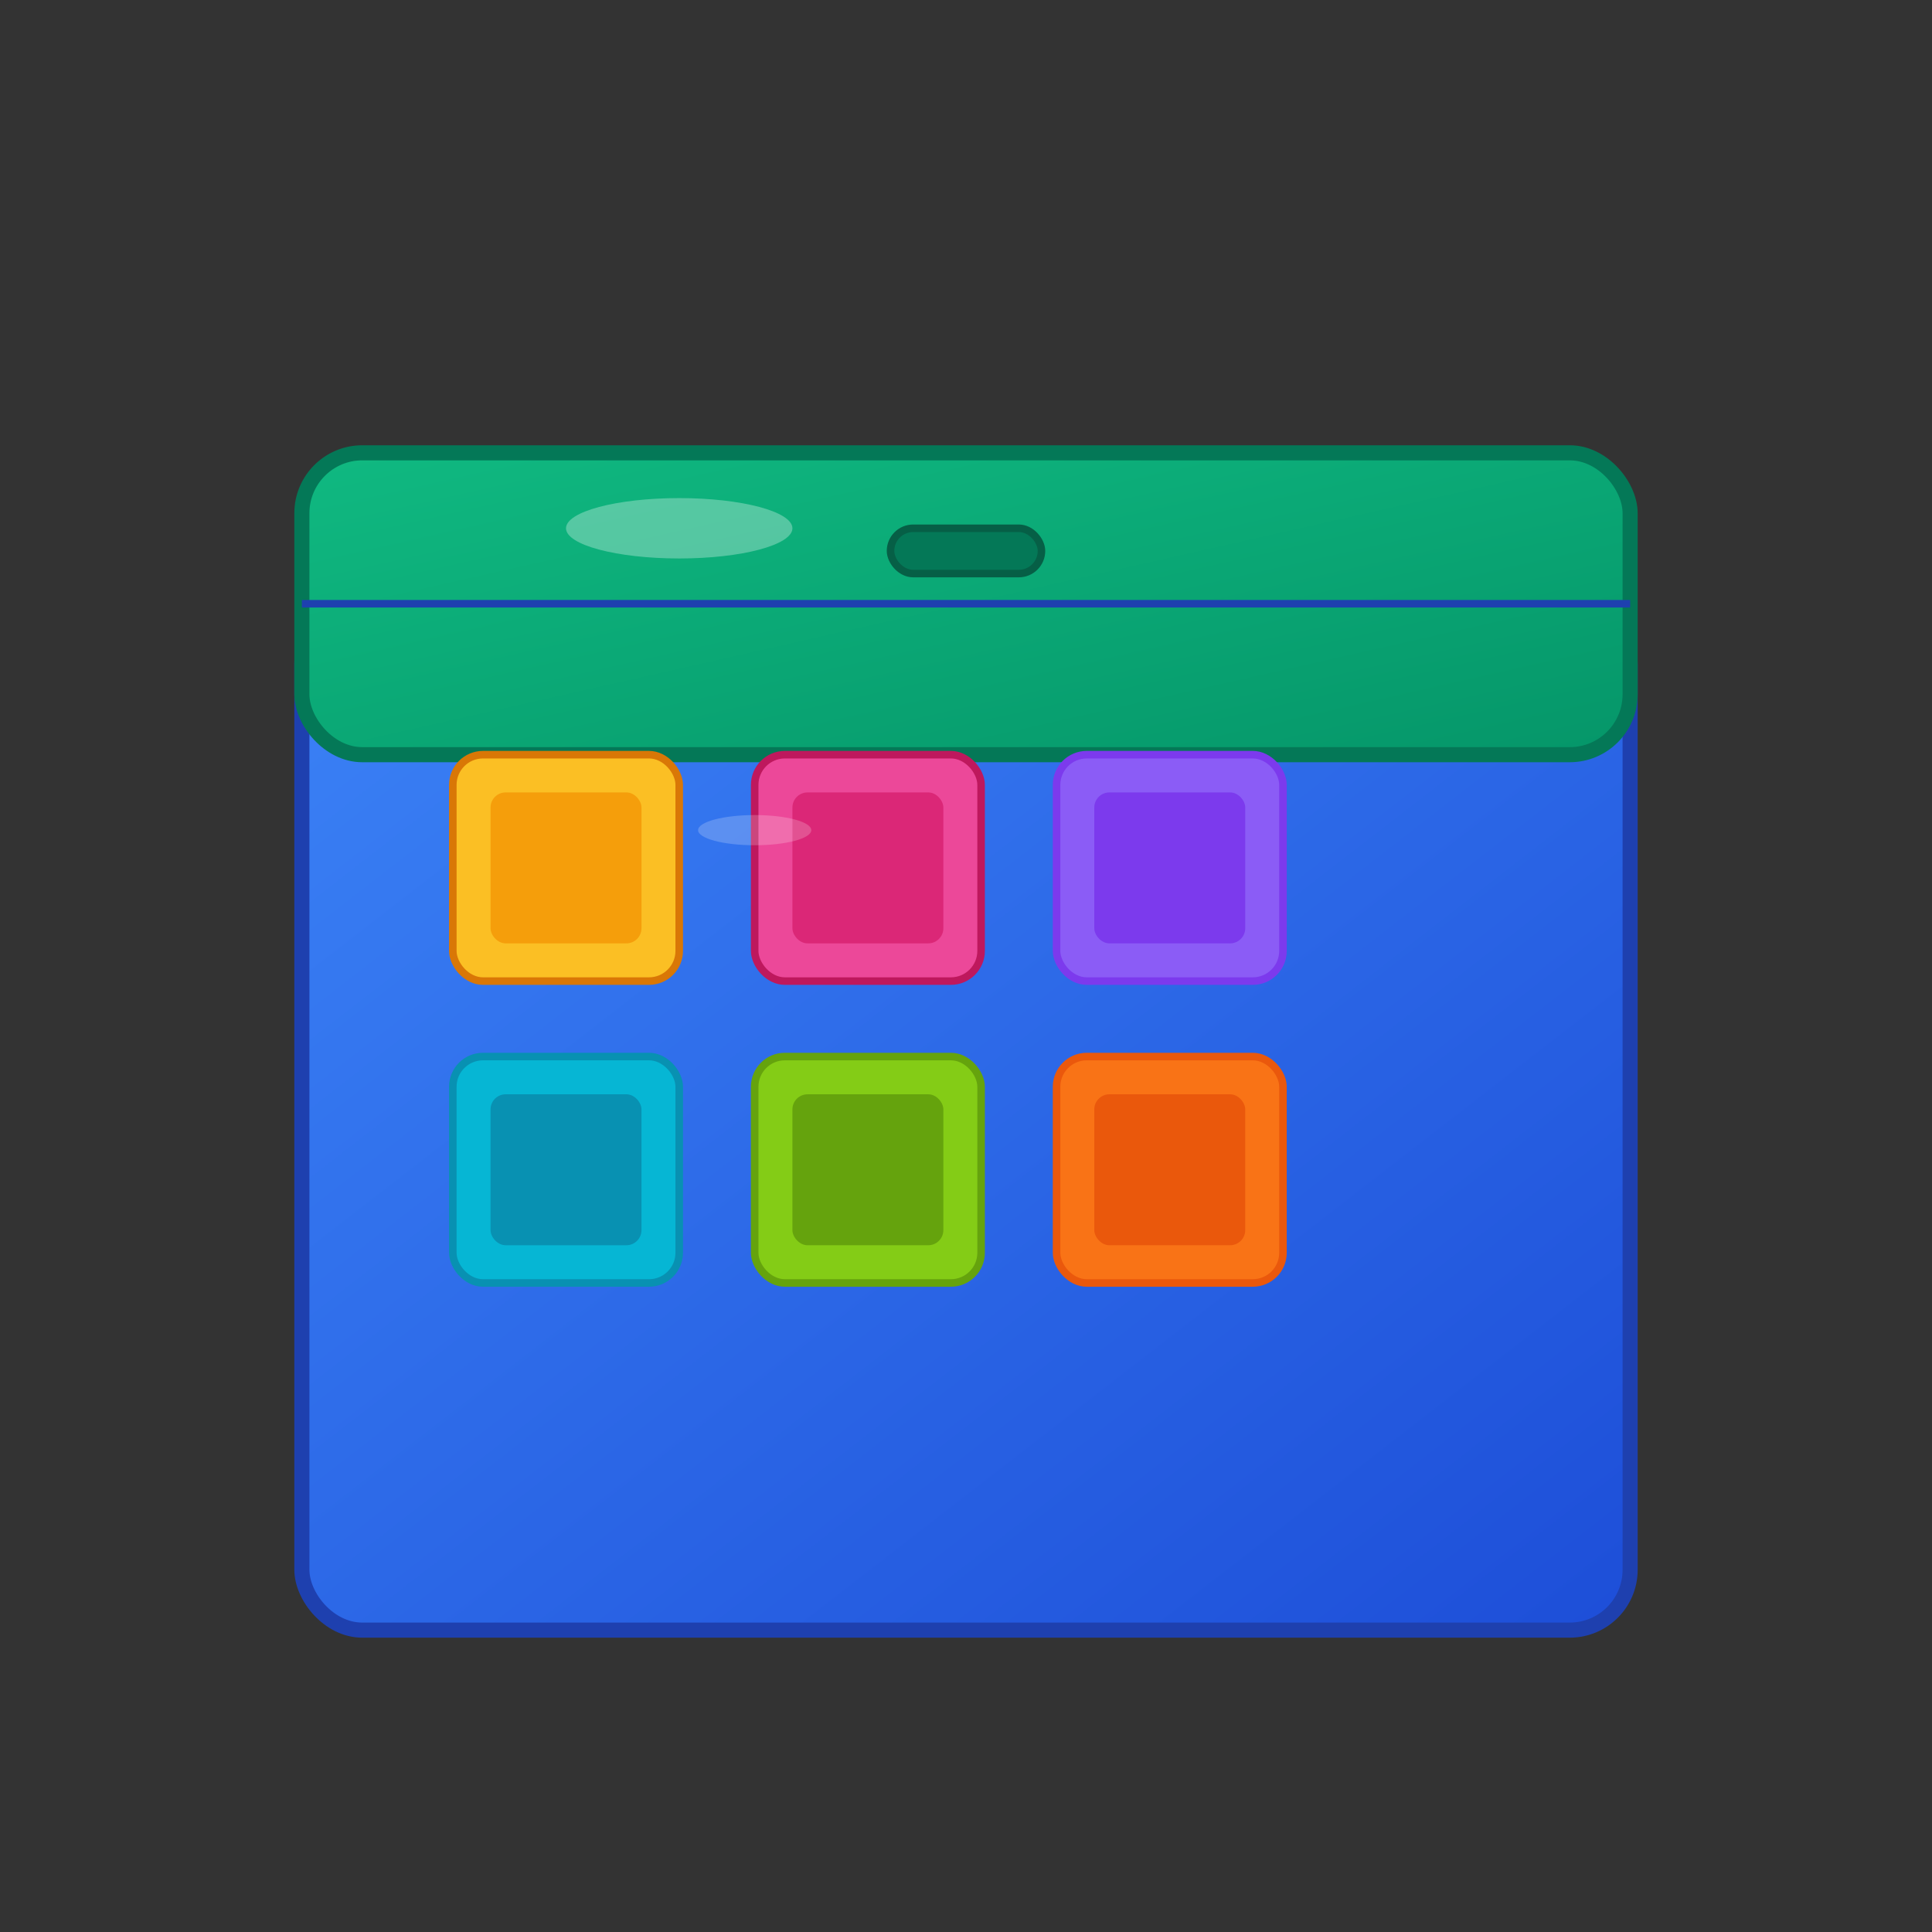 <svg width="512" height="512" viewBox="0 0 512 512" fill="none" xmlns="http://www.w3.org/2000/svg">
  <rect x="0" y="0" width="512" height="512" fill="#333333" stroke="none"/>
  <defs>
    <linearGradient id="gradient1" x1="0%" y1="0%" x2="100%" y2="100%">
      <stop offset="0%" style="stop-color:#3B82F6;stop-opacity:1" />
      <stop offset="100%" style="stop-color:#1D4ED8;stop-opacity:1" />
    </linearGradient>
    <linearGradient id="gradient2" x1="0%" y1="0%" x2="100%" y2="100%">
      <stop offset="0%" style="stop-color:#10B981;stop-opacity:1" />
      <stop offset="100%" style="stop-color:#059669;stop-opacity:1" />
    </linearGradient>
  </defs>
  
  <!-- Main box container -->
  <rect x="80" y="160" width="352" height="272" rx="16" ry="16" fill="url(#gradient1)" stroke="#1E40AF" stroke-width="4"/>
  
  <!-- Box lid -->
  <rect x="80" y="120" width="352" height="80" rx="16" ry="16" fill="url(#gradient2)" stroke="#047857" stroke-width="4"/>
  
  <!-- Box divider line -->
  <line x1="80" y1="160" x2="432" y2="160" stroke="#1E40AF" stroke-width="2"/>
  
  <!-- Inventory items (packages) -->
  <!-- Package 1 -->
  <rect x="120" y="200" width="60" height="60" rx="8" ry="8" fill="#FBBF24" stroke="#D97706" stroke-width="2"/>
  <rect x="130" y="210" width="40" height="40" rx="4" ry="4" fill="#F59E0B"/>
  
  <!-- Package 2 -->
  <rect x="200" y="200" width="60" height="60" rx="8" ry="8" fill="#EC4899" stroke="#BE185D" stroke-width="2"/>
  <rect x="210" y="210" width="40" height="40" rx="4" ry="4" fill="#DB2777"/>
  
  <!-- Package 3 -->
  <rect x="280" y="200" width="60" height="60" rx="8" ry="8" fill="#8B5CF6" stroke="#7C3AED" stroke-width="2"/>
  <rect x="290" y="210" width="40" height="40" rx="4" ry="4" fill="#7C3AED"/>
  
  <!-- Package 4 -->
  <rect x="120" y="280" width="60" height="60" rx="8" ry="8" fill="#06B6D4" stroke="#0891B2" stroke-width="2"/>
  <rect x="130" y="290" width="40" height="40" rx="4" ry="4" fill="#0891B2"/>
  
  <!-- Package 5 -->
  <rect x="200" y="280" width="60" height="60" rx="8" ry="8" fill="#84CC16" stroke="#65A30D" stroke-width="2"/>
  <rect x="210" y="290" width="40" height="40" rx="4" ry="4" fill="#65A30D"/>
  
  <!-- Package 6 -->
  <rect x="280" y="280" width="60" height="60" rx="8" ry="8" fill="#F97316" stroke="#EA580C" stroke-width="2"/>
  <rect x="290" y="290" width="40" height="40" rx="4" ry="4" fill="#EA580C"/>
  
  <!-- Handle on lid -->
  <rect x="236" y="140" width="40" height="12" rx="6" ry="6" fill="#047857" stroke="#065F46" stroke-width="2"/>
  
  <!-- Shine effect -->
  <ellipse cx="180" cy="140" rx="30" ry="8" fill="rgba(255,255,255,0.3)"/>
  <ellipse cx="200" cy="220" rx="15" ry="4" fill="rgba(255,255,255,0.2)"/>
</svg>